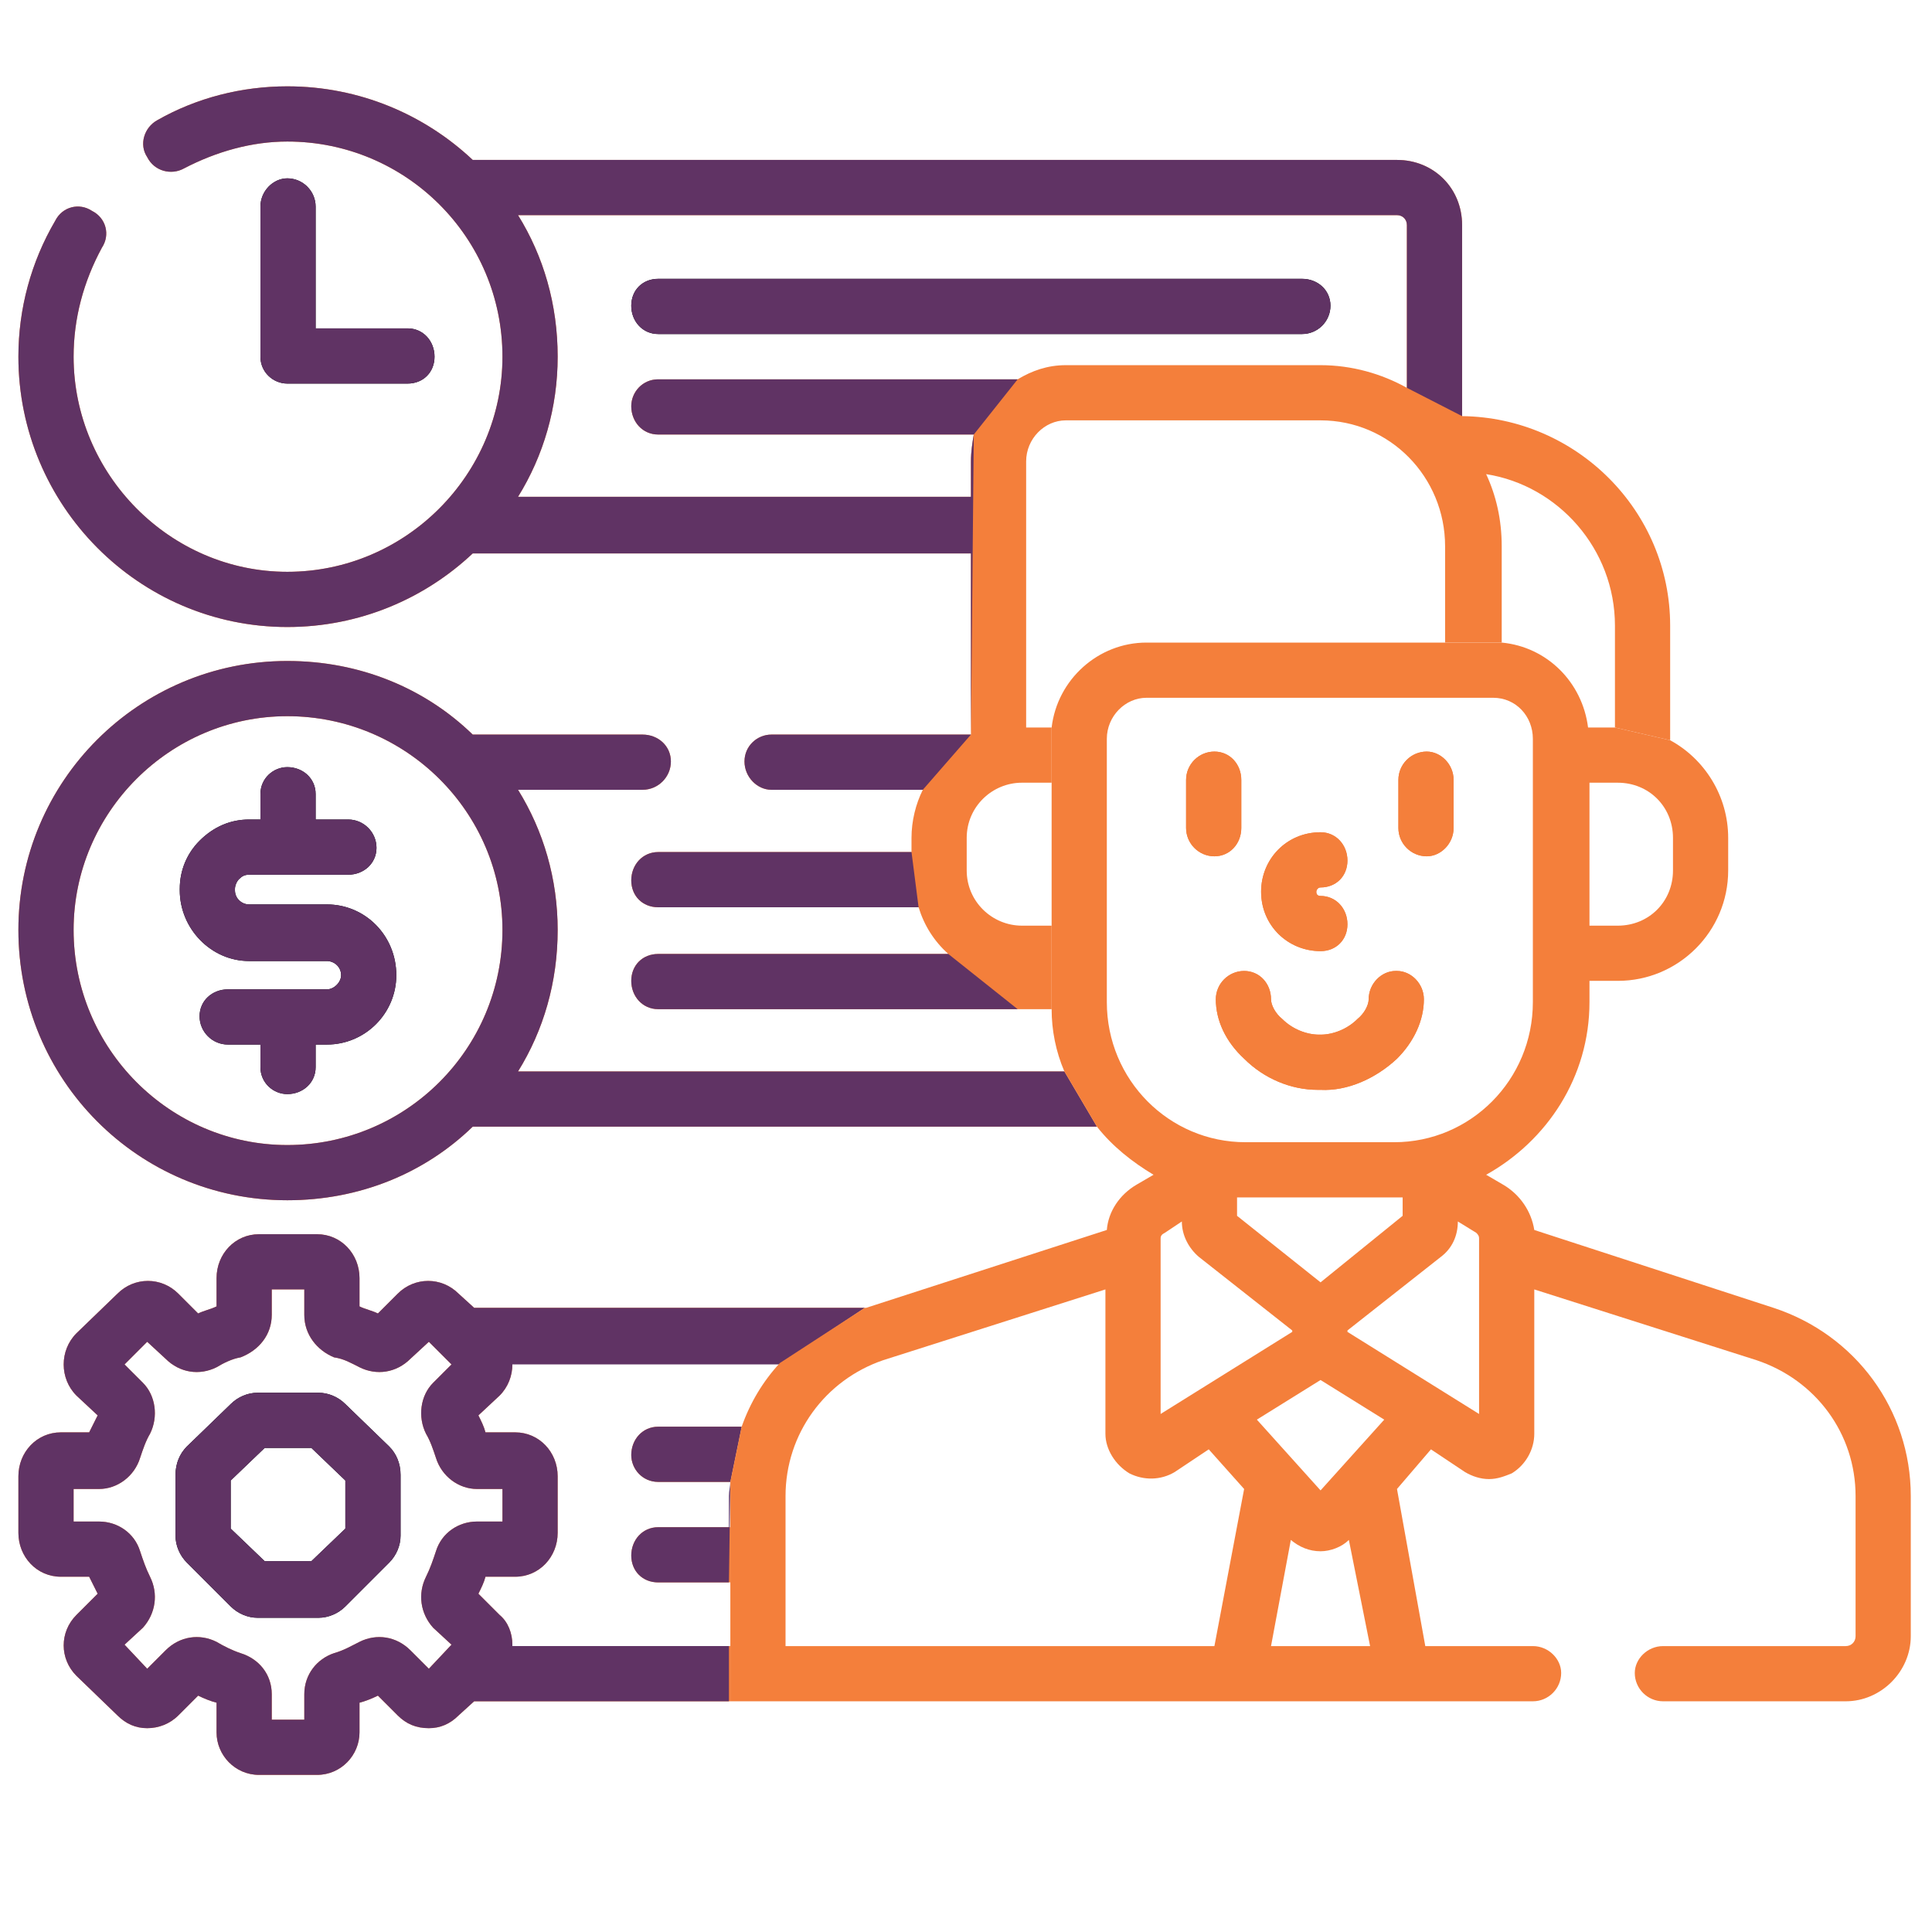 <?xml version="1.0" encoding="UTF-8"?>
<!DOCTYPE svg PUBLIC "-//W3C//DTD SVG 1.1//EN" "http://www.w3.org/Graphics/SVG/1.1/DTD/svg11.dtd">
<!-- Creator: CorelDRAW -->
<svg xmlns="http://www.w3.org/2000/svg" xml:space="preserve" width="80px" height="80px" version="1.1" style="shape-rendering:geometricPrecision; text-rendering:geometricPrecision; image-rendering:optimizeQuality; fill-rule:evenodd; clip-rule:evenodd"
viewBox="0 0 1.365 1.365"
 xmlns:xlink="http://www.w3.org/1999/xlink"
 xmlns:xodm="http://www.corel.com/coreldraw/odm/2003">
 <defs>
  <style type="text/css">
   <![CDATA[
    .fil3 {fill:none}
    .fil2 {fill:black;fill-rule:nonzero}
    .fil1 {fill:#603364;fill-rule:nonzero}
    .fil0 {fill:#F47F3B;fill-rule:nonzero}
   ]]>
  </style>
   <clipPath id="id0">
    <path d="M0 1.365l1.365 0 0 -1.365 -1.365 0 0 1.365z"/>
   </clipPath>
 </defs>
 <g id="Camada_x0020_1">
  <g>
  </g>
  <g style="clip-path:url(#id0)">
   <g id="_2085023525328">
    <path class="fil0" d="M1.18 0.523l0 -0.081c0,-0.081 -0.066,-0.147 -0.147,-0.148l0 -0.135c0,-0.026 -0.02,-0.046 -0.046,-0.046l-0.653 0c-0.034,-0.032 -0.08,-0.052 -0.131,-0.052 -0.032,0 -0.064,0.008 -0.092,0.024 -0.009,0.005 -0.013,0.017 -0.007,0.026 0.005,0.01 0.017,0.013 0.026,0.008 0.023,-0.012 0.048,-0.019 0.073,-0.019 0.084,0 0.152,0.068 0.152,0.152 0,0.083 -0.068,0.152 -0.152,0.152 -0.083,0 -0.151,-0.069 -0.151,-0.152 0,-0.027 0.007,-0.053 0.02,-0.077 0.006,-0.009 0.003,-0.021 -0.007,-0.026 -0.009,-0.006 -0.021,-0.003 -0.026,0.007 -0.017,0.029 -0.026,0.062 -0.026,0.096 0,0.105 0.085,0.191 0.19,0.191 0.051,0 0.097,-0.02 0.131,-0.052l0.352 0 0 0.128 -0.141 0c-0.01,0 -0.019,0.008 -0.019,0.019 0,0.011 0.009,0.02 0.019,0.02l0.107 0c-0.005,0.01 -0.008,0.022 -0.008,0.034l0 0.01 -0.179 0c-0.011,0 -0.019,0.009 -0.019,0.02 0,0.011 0.008,0.019 0.019,0.019l0.184 0c0.004,0.013 0.011,0.024 0.021,0.033l-0.205 0c-0.011,0 -0.019,0.008 -0.019,0.019 0,0.011 0.008,0.02 0.019,0.02l0.278 0 0 -0.199 -0.018 0 0 -0.188c0,-0.016 0.013,-0.029 0.028,-0.029l0.18 0c0.049,0 0.088,0.04 0.088,0.089l0 0.068 0.04 0 0 -0.068c0,-0.019 -0.004,-0.036 -0.011,-0.051 0.051,0.008 0.091,0.053 0.091,0.107l0 0 0 0.072 0.039 0.009zm-0.428 0.234l-0.386 0c0.018,-0.029 0.028,-0.063 0.028,-0.1 0,-0.036 -0.01,-0.07 -0.028,-0.099l0.088 0c0.011,0 0.02,-0.009 0.02,-0.02 0,-0.011 -0.009,-0.019 -0.02,-0.019l-0.12 0c-0.034,-0.033 -0.08,-0.052 -0.131,-0.052 -0.105,0 -0.19,0.085 -0.19,0.19 0,0.106 0.085,0.191 0.19,0.191 0.051,0 0.097,-0.019 0.131,-0.052l0.441 0 -0.023 -0.039zm-0.141 0.167l-0.276 0 -0.011 -0.01c-0.012,-0.012 -0.031,-0.012 -0.043,0l-0.014 0.014c-0.004,-0.002 -0.009,-0.003 -0.013,-0.005l0 -0.02c0,-0.017 -0.013,-0.031 -0.03,-0.031l-0.041 0c-0.017,0 -0.03,0.014 -0.03,0.031l0 0.02c-0.004,0.002 -0.009,0.003 -0.013,0.005l-0.014 -0.014c-0.012,-0.012 -0.031,-0.012 -0.043,0l-0.029 0.028c-0.012,0.012 -0.012,0.032 0,0.044l0.015 0.014c-0.002,0.004 -0.004,0.008 -0.006,0.012l-0.02 0c-0.017,0 -0.03,0.014 -0.03,0.031l0 0.04c0,0.017 0.013,0.031 0.03,0.031l0.02 0c0.002,0.004 0.004,0.008 0.006,0.012l-0.015 0.015c-0.012,0.012 -0.012,0.031 0,0.043l0.029 0.028c0.006,0.006 0.013,0.009 0.021,0.009 0.008,0 0.016,-0.003 0.022,-0.009l0.014 -0.014c0.004,0.002 0.009,0.004 0.013,0.005l0 0.021c0,0.016 0.013,0.03 0.03,0.03l0.041 0c0.017,0 0.03,-0.014 0.03,-0.03l0 -0.021c0.004,-0.001 0.009,-0.003 0.013,-0.005l0.014 0.014c0.006,0.006 0.013,0.009 0.022,0.009 0.008,0 0.015,-0.003 0.021,-0.009l0.011 -0.01 0.181 0 0 -0.039 -0.154 0c0,0 0,-0.001 0,-0.001 0,-0.008 -0.003,-0.016 -0.009,-0.021l-0.015 -0.015c0.002,-0.004 0.004,-0.008 0.005,-0.012l0.021 0c0.017,0 0.03,-0.014 0.03,-0.031l0 -0.04c0,-0.017 -0.013,-0.031 -0.03,-0.031l-0.021 0c-0.001,-0.004 -0.003,-0.008 -0.005,-0.012l0.015 -0.014c0.006,-0.006 0.009,-0.014 0.009,-0.022 0,0 0,0 0,-0.001l0.189 0 0.06 -0.039zm-0.408 -0.115c-0.083,0 -0.151,-0.068 -0.151,-0.152 0,-0.083 0.068,-0.151 0.151,-0.151 0.084,0 0.152,0.068 0.152,0.151 0,0.084 -0.068,0.152 -0.152,0.152zm0.163 -0.458c0.018,-0.029 0.028,-0.063 0.028,-0.099 0,-0.037 -0.01,-0.071 -0.028,-0.1l0.621 0c0.004,0 0.007,0.003 0.007,0.007l0 0.115c-0.018,-0.01 -0.039,-0.016 -0.061,-0.016l-0.18 0c-0.013,0 -0.024,0.004 -0.034,0.01l-0.254 0c-0.011,0 -0.019,0.009 -0.019,0.019 0,0.011 0.008,0.02 0.019,0.02l0.223 0c-0.001,0.006 -0.002,0.012 -0.002,0.019l0 0.025 -0.32 0 0 0zm0.377 0.303l-0.021 0c-0.021,0 -0.039,-0.017 -0.039,-0.039l0 -0.023c0,-0.022 0.018,-0.039 0.039,-0.039l0.021 0 0 0.101zm-0.435 0.442c-0.002,0.006 -0.004,0.012 -0.007,0.018 -0.006,0.012 -0.004,0.026 0.005,0.036l0.013 0.012 -0.016 0.017 -0.013 -0.013c-0.01,-0.01 -0.024,-0.012 -0.036,-0.006 -0.006,0.003 -0.011,0.006 -0.018,0.008 -0.012,0.004 -0.021,0.015 -0.021,0.029l0 0.018 -0.023 0 0 -0.018c0,-0.014 -0.009,-0.025 -0.022,-0.029 -0.006,-0.002 -0.012,-0.005 -0.017,-0.008 -0.012,-0.006 -0.026,-0.004 -0.036,0.006l-0.013 0.013 -0.016 -0.017 0.013 -0.012c0.009,-0.01 0.011,-0.024 0.005,-0.036 -0.003,-0.006 -0.005,-0.012 -0.007,-0.018 -0.004,-0.013 -0.016,-0.021 -0.029,-0.021l-0.018 0 0 -0.023 0.018 0c0.013,0 0.025,-0.009 0.029,-0.022 0.002,-0.006 0.004,-0.012 0.007,-0.017 0.006,-0.012 0.004,-0.027 -0.005,-0.036l-0.013 -0.013 0.016 -0.016 0.013 0.012c0.01,0.01 0.024,0.012 0.036,0.006 0.005,-0.003 0.011,-0.006 0.017,-0.007 0.013,-0.005 0.022,-0.016 0.022,-0.03l0 -0.018 0.023 0 0 0.018c0,0.014 0.009,0.025 0.021,0.03 0.007,0.001 0.012,0.004 0.018,0.007 0.012,0.006 0.026,0.004 0.036,-0.006l0.013 -0.012 0.016 0.016 -0.013 0.013c-0.009,0.009 -0.011,0.024 -0.005,0.036 0.003,0.005 0.005,0.011 0.007,0.017 0.004,0.013 0.016,0.022 0.029,0.022l0.018 0 0 0.023 -0.018 0c-0.013,0 -0.025,0.008 -0.029,0.021zm0.216 -0.088l-0.059 0c-0.011,0 -0.019,0.009 -0.019,0.02 0,0.01 0.008,0.019 0.019,0.019l0.051 0 0.008 -0.039zm-0.008 0.039c0,0.003 0,0.006 0,0.01l0 0.022 -0.051 0c-0.011,0 -0.019,0.009 -0.019,0.02 0,0.011 0.008,0.019 0.019,0.019l0.051 0 0 -0.071z"/>
    <path class="fil1" d="M1.033 0.294l0 -0.135c0,-0.026 -0.02,-0.046 -0.046,-0.046l-0.653 0c-0.034,-0.032 -0.08,-0.052 -0.131,-0.052 -0.032,0 -0.064,0.008 -0.092,0.024 -0.009,0.005 -0.013,0.017 -0.007,0.026 0.005,0.01 0.017,0.013 0.026,0.008 0.023,-0.012 0.048,-0.019 0.073,-0.019 0.084,0 0.152,0.068 0.152,0.152 0,0.083 -0.068,0.152 -0.152,0.152 -0.083,0 -0.151,-0.069 -0.151,-0.152 0,-0.027 0.007,-0.053 0.02,-0.077 0.006,-0.009 0.003,-0.021 -0.007,-0.026 -0.009,-0.006 -0.021,-0.003 -0.026,0.007 -0.017,0.029 -0.026,0.062 -0.026,0.096 0,0.105 0.085,0.191 0.19,0.191 0.051,0 0.097,-0.02 0.131,-0.052l0.352 0 0 0.128 -0.034 0.039 -0.107 0c-0.01,0 -0.019,-0.009 -0.019,-0.02 0,-0.011 0.009,-0.019 0.019,-0.019l0.141 0 0.002 -0.212c-0.001,0.006 -0.002,0.012 -0.002,0.019l0 0.025 -0.32 0c0.018,-0.029 0.028,-0.063 0.028,-0.099 0,-0.037 -0.01,-0.071 -0.028,-0.1l0.621 0c0.004,0 0.007,0.003 0.007,0.007l0 0.115 0.039 0.02zm-0.389 0.308l-0.179 0c-0.011,0 -0.019,0.009 -0.019,0.02 0,0.011 0.008,0.019 0.019,0.019l0.184 0 -0.005 -0.039zm0.026 0.072l-0.205 0c-0.011,0 -0.019,0.008 -0.019,0.019 0,0.011 0.008,0.02 0.019,0.02l0.254 0 -0.049 -0.039zm0.082 0.083l-0.386 0c0.018,-0.029 0.028,-0.063 0.028,-0.1 0,-0.036 -0.01,-0.07 -0.028,-0.099l0.088 0c0.011,0 0.02,-0.009 0.02,-0.02 0,-0.011 -0.009,-0.019 -0.02,-0.019l-0.12 0c-0.034,-0.033 -0.08,-0.052 -0.131,-0.052 -0.105,0 -0.19,0.085 -0.19,0.19 0,0.106 0.085,0.191 0.19,0.191 0.051,0 0.097,-0.019 0.131,-0.052l0.441 0 -0.023 -0.039zm-0.141 0.167l-0.276 0 -0.011 -0.01c-0.012,-0.012 -0.031,-0.012 -0.043,0l-0.014 0.014c-0.004,-0.002 -0.009,-0.003 -0.013,-0.005l0 -0.02c0,-0.017 -0.013,-0.031 -0.03,-0.031l-0.041 0c-0.017,0 -0.03,0.014 -0.03,0.031l0 0.02c-0.004,0.002 -0.009,0.003 -0.013,0.005l-0.014 -0.014c-0.012,-0.012 -0.031,-0.012 -0.043,0l-0.029 0.028c-0.012,0.012 -0.012,0.032 0,0.044l0.015 0.014c-0.002,0.004 -0.004,0.008 -0.006,0.012l-0.02 0c-0.017,0 -0.03,0.014 -0.03,0.031l0 0.04c0,0.017 0.013,0.031 0.03,0.031l0.02 0c0.002,0.004 0.004,0.008 0.006,0.012l-0.015 0.015c-0.012,0.012 -0.012,0.031 0,0.043l0.029 0.028c0.006,0.006 0.013,0.009 0.021,0.009 0.008,0 0.016,-0.003 0.022,-0.009l0.014 -0.014c0.004,0.002 0.009,0.004 0.013,0.005l0 0.021c0,0.016 0.013,0.03 0.03,0.03l0.041 0c0.017,0 0.03,-0.014 0.03,-0.03l0 -0.021c0.004,-0.001 0.009,-0.003 0.013,-0.005l0.014 0.014c0.006,0.006 0.013,0.009 0.022,0.009 0.008,0 0.015,-0.003 0.021,-0.009l0.011 -0.01 0.18 0 0 -0.039 -0.153 0c0,0 0,-0.001 0,-0.001 0,-0.008 -0.003,-0.016 -0.009,-0.021l-0.015 -0.015c0.002,-0.004 0.004,-0.008 0.005,-0.012l0.021 0c0.017,0 0.03,-0.014 0.03,-0.031l0 -0.04c0,-0.017 -0.013,-0.031 -0.03,-0.031l-0.021 0c-0.001,-0.004 -0.003,-0.008 -0.005,-0.012l0.015 -0.014c0.006,-0.006 0.009,-0.014 0.009,-0.022 0,0 0,0 0,0l0.189 0 0.06 -0.04zm-0.408 -0.115c-0.083,0 -0.151,-0.068 -0.151,-0.152 0,-0.083 0.068,-0.151 0.151,-0.151 0.084,0 0.152,0.068 0.152,0.151 0,0.084 -0.068,0.152 -0.152,0.152zm0.516 -0.541l-0.254 0c-0.011,0 -0.019,0.009 -0.019,0.019 0,0.011 0.008,0.02 0.019,0.02l0.223 0 0.031 -0.039zm-0.411 0.828c-0.002,0.006 -0.004,0.012 -0.007,0.018 -0.006,0.012 -0.004,0.026 0.005,0.036l0.013 0.012 -0.016 0.017 -0.013 -0.013c-0.01,-0.01 -0.024,-0.012 -0.036,-0.006 -0.006,0.003 -0.011,0.006 -0.018,0.008 -0.012,0.004 -0.021,0.015 -0.021,0.029l0 0.018 -0.023 0 0 -0.018c0,-0.014 -0.009,-0.025 -0.022,-0.029 -0.006,-0.002 -0.012,-0.005 -0.017,-0.008 -0.012,-0.006 -0.026,-0.004 -0.036,0.006l-0.013 0.013 -0.016 -0.017 0.013 -0.012c0.009,-0.01 0.011,-0.024 0.005,-0.036 -0.003,-0.006 -0.005,-0.012 -0.007,-0.018 -0.004,-0.013 -0.016,-0.021 -0.029,-0.021l-0.018 0 0 -0.023 0.018 0c0.013,0 0.025,-0.009 0.029,-0.022 0.002,-0.006 0.004,-0.012 0.007,-0.017 0.006,-0.012 0.004,-0.027 -0.005,-0.036l-0.013 -0.013 0.016 -0.016 0.013 0.012c0.01,0.01 0.024,0.012 0.036,0.006 0.005,-0.003 0.011,-0.006 0.017,-0.007 0.013,-0.005 0.022,-0.016 0.022,-0.03l0 -0.018 0.023 0 0 0.018c0,0.014 0.009,0.025 0.021,0.03 0.007,0.001 0.012,0.004 0.018,0.007 0.012,0.006 0.026,0.004 0.036,-0.006l0.013 -0.012 0.016 0.016 -0.013 0.013c-0.009,0.009 -0.011,0.024 -0.005,0.036 0.003,0.005 0.005,0.011 0.007,0.017 0.004,0.013 0.016,0.022 0.029,0.022l0.018 0 0 0.023 -0.018 0c-0.013,0 -0.025,0.008 -0.029,0.021zm0.216 -0.088l-0.059 0c-0.011,0 -0.019,0.009 -0.019,0.02 0,0.01 0.008,0.019 0.019,0.019l0.051 0 0.008 -0.039zm-0.008 0.039c0,0.003 -0.001,0.006 -0.001,0.01l0 0.022 -0.05 0c-0.011,0 -0.019,0.009 -0.019,0.02 0,0.011 0.008,0.019 0.019,0.019l0.05 0 0.001 -0.071z"/>
    <path class="fil2" d="M0.203 0.126c-0.01,0 -0.019,0.009 -0.019,0.02l0 0.106c0,0.011 0.009,0.019 0.019,0.019l0.085 0c0.011,0 0.019,-0.008 0.019,-0.019 0,-0.011 -0.008,-0.02 -0.019,-0.02l-0.065 0 0 -0.086c0,-0.011 -0.009,-0.02 -0.02,-0.02z"/>
    <path class="fil2" d="M0.465 0.236l0.455 0c0.011,0 0.02,-0.009 0.02,-0.02 0,-0.011 -0.009,-0.019 -0.02,-0.019l-0.455 0c-0.011,0 -0.019,0.008 -0.019,0.019 0,0.011 0.008,0.02 0.019,0.02l0 0z"/>
    <path class="fil2" d="M0.231 0.639l-0.055 0c-0.005,0 -0.01,-0.004 -0.01,-0.01l0 -0.001c0,-0.002 0.001,-0.005 0.003,-0.007 0.002,-0.002 0.004,-0.003 0.007,-0.003l0.07 0c0.011,0 0.02,-0.008 0.02,-0.019 0,-0.011 -0.009,-0.02 -0.02,-0.02l-0.023 0 0 -0.018c0,-0.011 -0.009,-0.019 -0.02,-0.019 -0.01,0 -0.019,0.008 -0.019,0.019l0 0.018 -0.008 0c-0.013,0 -0.025,0.005 -0.035,0.015 -0.009,0.009 -0.014,0.021 -0.014,0.034l0 0.001c0,0.027 0.022,0.05 0.049,0.05l0.055 0c0.005,0 0.01,0.004 0.01,0.01 0,0.005 -0.005,0.01 -0.01,0.01l-0.07 0c-0.011,0 -0.02,0.008 -0.02,0.019 0,0.011 0.009,0.02 0.02,0.02l0.023 0 0 0.016c0,0.011 0.009,0.019 0.019,0.019 0.011,0 0.02,-0.008 0.02,-0.019l0 -0.016 0.008 0c0.027,0 0.049,-0.022 0.049,-0.049 0,-0.028 -0.022,-0.05 -0.049,-0.05z"/>
    <path class="fil2" d="M0.244 0.992c-0.005,-0.005 -0.012,-0.008 -0.019,-0.008l-0.043 0c-0.007,0 -0.014,0.003 -0.019,0.008l-0.031 0.03c-0.005,0.005 -0.008,0.012 -0.008,0.02l0 0.043c0,0.007 0.003,0.014 0.008,0.019l0.031 0.031c0.005,0.005 0.012,0.008 0.019,0.008l0.043 0c0.007,0 0.014,-0.003 0.019,-0.008l0.031 -0.031c0.005,-0.005 0.008,-0.012 0.008,-0.019l0 -0.043c0,-0.008 -0.003,-0.015 -0.008,-0.02l-0.031 -0.03zm0 0.088l-0.024 0.023 -0.033 0 -0.024 -0.023 0 -0.034 0.024 -0.023 0.033 0 0.024 0.023 0 0.034z"/>
    <path class="fil0" d="M1.253 0.924l-0.169 -0.055c-0.002,-0.013 -0.01,-0.025 -0.022,-0.032l-0.012 -0.007c0.043,-0.024 0.073,-0.069 0.073,-0.122l0 -0.015 0.02 0c0.043,0 0.078,-0.035 0.078,-0.078l0 -0.023c0,-0.03 -0.017,-0.056 -0.041,-0.069l-0.039 -0.009 -0.019 0c-0.004,-0.032 -0.029,-0.057 -0.061,-0.06l-0.04 0 -0.211 0c-0.034,0 -0.063,0.026 -0.067,0.06l0 0.199c0,0.015 0.003,0.03 0.009,0.044l0.023 0.039c0.011,0.014 0.025,0.025 0.04,0.034l-0.012 0.007c-0.012,0.007 -0.02,0.019 -0.021,0.032l-0.17 0.055c0,0 -0.001,0 -0.001,0l-0.06 0.039c-0.012,0.013 -0.021,0.028 -0.027,0.045l-0.008 0.039 0 0.071 0 0.045 0 0.039 0.567 0c0.011,0 0.02,-0.009 0.02,-0.02 0,-0.01 -0.009,-0.019 -0.02,-0.019l-0.076 0 -0.02 -0.111 0.024 -0.028 0.024 0.016c0.005,0.003 0.011,0.005 0.017,0.005 0.006,0 0.011,-0.002 0.016,-0.004 0.01,-0.006 0.016,-0.017 0.016,-0.028l0 -0.102 0.157 0.05c0.042,0.014 0.07,0.052 0.07,0.096l0 0.099c0,0.004 -0.003,0.007 -0.007,0.007l-0.129 0c-0.011,0 -0.02,0.009 -0.02,0.019 0,0.011 0.009,0.02 0.02,0.02l0.129 0c0.025,0 0.046,-0.021 0.046,-0.046l0 -0.099c0,-0.061 -0.039,-0.114 -0.097,-0.133zm-0.071 -0.332l0 0.023c0,0.022 -0.017,0.039 -0.039,0.039l-0.02 0 0 -0.101 0.02 0c0.022,0 0.039,0.017 0.039,0.039zm-0.4 0.116l0 -0.186c0,-0.016 0.013,-0.029 0.028,-0.029l0.245 0c0.016,0 0.028,0.013 0.028,0.029l0 0.186c0,0.055 -0.044,0.099 -0.098,0.099l-0.105 0c-0.054,0 -0.098,-0.044 -0.098,-0.099l0 0zm0.092 0.151l0 -0.013c0.002,0 0.004,0 0.006,0l0.105 0c0.002,0 0.004,0 0.006,0l0 0.013 -0.058 0.047 -0.059 -0.047zm0.039 0.082l-0.093 0.058 0 -0.124c0,-0.002 0.001,-0.003 0.003,-0.004l0.012 -0.008c0,0.01 0.005,0.019 0.012,0.025l0.066 0.052c0,0 0,0 0,0.001zm-0.055 0.222l-0.303 0 0 -0.106c0,-0.044 0.028,-0.082 0.069,-0.096l0.157 -0.05 0 0.102c0,0.011 0.007,0.022 0.017,0.028 0.01,0.005 0.022,0.005 0.032,-0.001l0.024 -0.016 0.025 0.028 -0.021 0.111zm0.04 0l0.014 -0.075c0.006,0.005 0.013,0.008 0.021,0.008 0.007,0 0.015,-0.003 0.02,-0.008l0.015 0.075 -0.07 0 0 0zm0.035 -0.11l-0.045 -0.05 0.045 -0.028 0.045 0.028 -0.045 0.05zm0.112 -0.054l-0.093 -0.058c0,-0.001 0,-0.001 0,-0.001l0.066 -0.052c0.008,-0.006 0.012,-0.015 0.012,-0.025l0.013 0.008c0.001,0.001 0.002,0.002 0.002,0.004l0 0.124z"/>
    <path class="fil0" d="M0.877 0.585l0 -0.034c0,-0.011 -0.008,-0.02 -0.019,-0.02 -0.011,0 -0.02,0.009 -0.02,0.02l0 0.034c0,0.011 0.009,0.02 0.02,0.02 0.011,0 0.019,-0.009 0.019,-0.02z"/>
    <path class="fil0" d="M1.008 0.605c0.01,0 0.019,-0.009 0.019,-0.02l0 -0.034c0,-0.011 -0.009,-0.02 -0.019,-0.02 -0.011,0 -0.02,0.009 -0.02,0.02l0 0.034c0,0.011 0.009,0.02 0.02,0.02z"/>
    <path class="fil0" d="M0.933 0.672c0.011,0 0.019,-0.008 0.019,-0.019 0,-0.011 -0.008,-0.02 -0.019,-0.02 -0.002,0 -0.003,-0.001 -0.003,-0.003 0,-0.001 0.001,-0.003 0.003,-0.003 0.011,0 0.019,-0.008 0.019,-0.019 0,-0.011 -0.008,-0.02 -0.019,-0.02 -0.024,0 -0.042,0.019 -0.042,0.042 0,0.024 0.019,0.042 0.042,0.042l0 0z"/>
    <path class="fil0" d="M0.933 0.77c0.019,0.001 0.039,-0.008 0.054,-0.022 0.012,-0.012 0.019,-0.027 0.019,-0.042 0,-0.011 -0.009,-0.02 -0.019,-0.02 0,0 0,0 -0.001,0 -0.01,0 -0.019,0.009 -0.019,0.02 0,0.004 -0.003,0.01 -0.008,0.014 -0.007,0.007 -0.017,0.011 -0.026,0.011 0,0 -0.001,0 -0.001,0 -0.009,0 -0.019,-0.004 -0.026,-0.011 -0.005,-0.004 -0.008,-0.01 -0.008,-0.014 0,-0.011 -0.008,-0.02 -0.019,-0.02 0,0 0,0 0,0 -0.011,0 -0.02,0.009 -0.02,0.02 0,0.015 0.007,0.03 0.02,0.042 0.014,0.014 0.033,0.022 0.052,0.022 0.001,0 0.001,0 0.002,0l0 0z"/>
    <path class="fil1" d="M0.203 0.126c-0.01,0 -0.019,0.009 -0.019,0.02l0 0.106c0,0.011 0.009,0.019 0.019,0.019l0.085 0c0.011,0 0.019,-0.008 0.019,-0.019 0,-0.011 -0.008,-0.02 -0.019,-0.02l-0.065 0 0 -0.086c0,-0.011 -0.009,-0.02 -0.02,-0.02z"/>
    <path class="fil1" d="M0.465 0.236l0.455 0c0.011,0 0.02,-0.009 0.02,-0.02 0,-0.011 -0.009,-0.019 -0.02,-0.019l-0.455 0c-0.011,0 -0.019,0.008 -0.019,0.019 0,0.011 0.008,0.02 0.019,0.02l0 0z"/>
    <path class="fil1" d="M0.231 0.639l-0.055 0c-0.005,0 -0.01,-0.004 -0.01,-0.01l0 -0.001c0,-0.002 0.001,-0.005 0.003,-0.007 0.002,-0.002 0.004,-0.003 0.007,-0.003l0.07 0c0.011,0 0.02,-0.008 0.02,-0.019 0,-0.011 -0.009,-0.02 -0.02,-0.02l-0.023 0 0 -0.018c0,-0.011 -0.009,-0.019 -0.02,-0.019 -0.01,0 -0.019,0.008 -0.019,0.019l0 0.018 -0.008 0c-0.013,0 -0.025,0.005 -0.035,0.015 -0.009,0.009 -0.014,0.021 -0.014,0.034l0 0.001c0,0.027 0.022,0.05 0.049,0.05l0.055 0c0.005,0 0.01,0.004 0.01,0.01 0,0.005 -0.005,0.01 -0.01,0.01l-0.07 0c-0.011,0 -0.02,0.008 -0.02,0.019 0,0.011 0.009,0.02 0.02,0.02l0.023 0 0 0.016c0,0.011 0.009,0.019 0.019,0.019 0.011,0 0.02,-0.008 0.02,-0.019l0 -0.016 0.008 0c0.027,0 0.049,-0.022 0.049,-0.049 0,-0.028 -0.022,-0.05 -0.049,-0.05z"/>
    <path class="fil1" d="M0.244 0.992c-0.005,-0.005 -0.012,-0.008 -0.019,-0.008l-0.043 0c-0.007,0 -0.014,0.003 -0.019,0.008l-0.031 0.03c-0.005,0.005 -0.008,0.012 -0.008,0.02l0 0.043c0,0.007 0.003,0.014 0.008,0.019l0.031 0.031c0.005,0.005 0.012,0.008 0.019,0.008l0.043 0c0.007,0 0.014,-0.003 0.019,-0.008l0.031 -0.031c0.005,-0.005 0.008,-0.012 0.008,-0.019l0 -0.043c0,-0.008 -0.003,-0.015 -0.008,-0.02l-0.031 -0.03zm0 0.088l-0.024 0.023 -0.033 0 -0.024 -0.023 0 -0.034 0.024 -0.023 0.033 0 0.024 0.023 0 0.034z"/>
    <path class="fil0" d="M0.877 0.585l0 -0.034c0,-0.011 -0.008,-0.02 -0.019,-0.02 -0.011,0 -0.02,0.009 -0.02,0.02l0 0.034c0,0.011 0.009,0.02 0.02,0.02 0.011,0 0.019,-0.009 0.019,-0.02z"/>
    <path class="fil0" d="M1.008 0.605c0.01,0 0.019,-0.009 0.019,-0.02l0 -0.034c0,-0.011 -0.009,-0.02 -0.019,-0.02 -0.011,0 -0.02,0.009 -0.02,0.02l0 0.034c0,0.011 0.009,0.02 0.02,0.02z"/>
    <path class="fil0" d="M0.933 0.672c0.011,0 0.019,-0.008 0.019,-0.019 0,-0.011 -0.008,-0.02 -0.019,-0.02 -0.002,0 -0.003,-0.001 -0.003,-0.003 0,-0.001 0.001,-0.003 0.003,-0.003 0.011,0 0.019,-0.008 0.019,-0.019 0,-0.011 -0.008,-0.02 -0.019,-0.02 -0.024,0 -0.042,0.019 -0.042,0.042 0,0.024 0.019,0.042 0.042,0.042l0 0z"/>
    <path class="fil0" d="M0.933 0.77c0.019,0.001 0.039,-0.008 0.054,-0.022 0.012,-0.012 0.019,-0.027 0.019,-0.042 0,-0.011 -0.009,-0.02 -0.019,-0.02 0,0 0,0 -0.001,0 -0.01,0 -0.019,0.009 -0.019,0.02 0,0.004 -0.003,0.01 -0.008,0.014 -0.007,0.007 -0.017,0.011 -0.026,0.011 0,0 -0.001,0 -0.001,0 -0.009,0 -0.019,-0.004 -0.026,-0.011 -0.005,-0.004 -0.008,-0.01 -0.008,-0.014 0,-0.011 -0.008,-0.02 -0.019,-0.02 0,0 0,0 0,0 -0.011,0 -0.02,0.009 -0.02,0.02 0,0.015 0.007,0.03 0.02,0.042 0.014,0.014 0.033,0.022 0.052,0.022 0.001,0 0.001,0 0.002,0l0 0z"/>
   </g>
  </g>
  <polygon class="fil3" points="0,1.365 1.365,1.365 1.365,0 0,0 "/>
 </g>
</svg>
